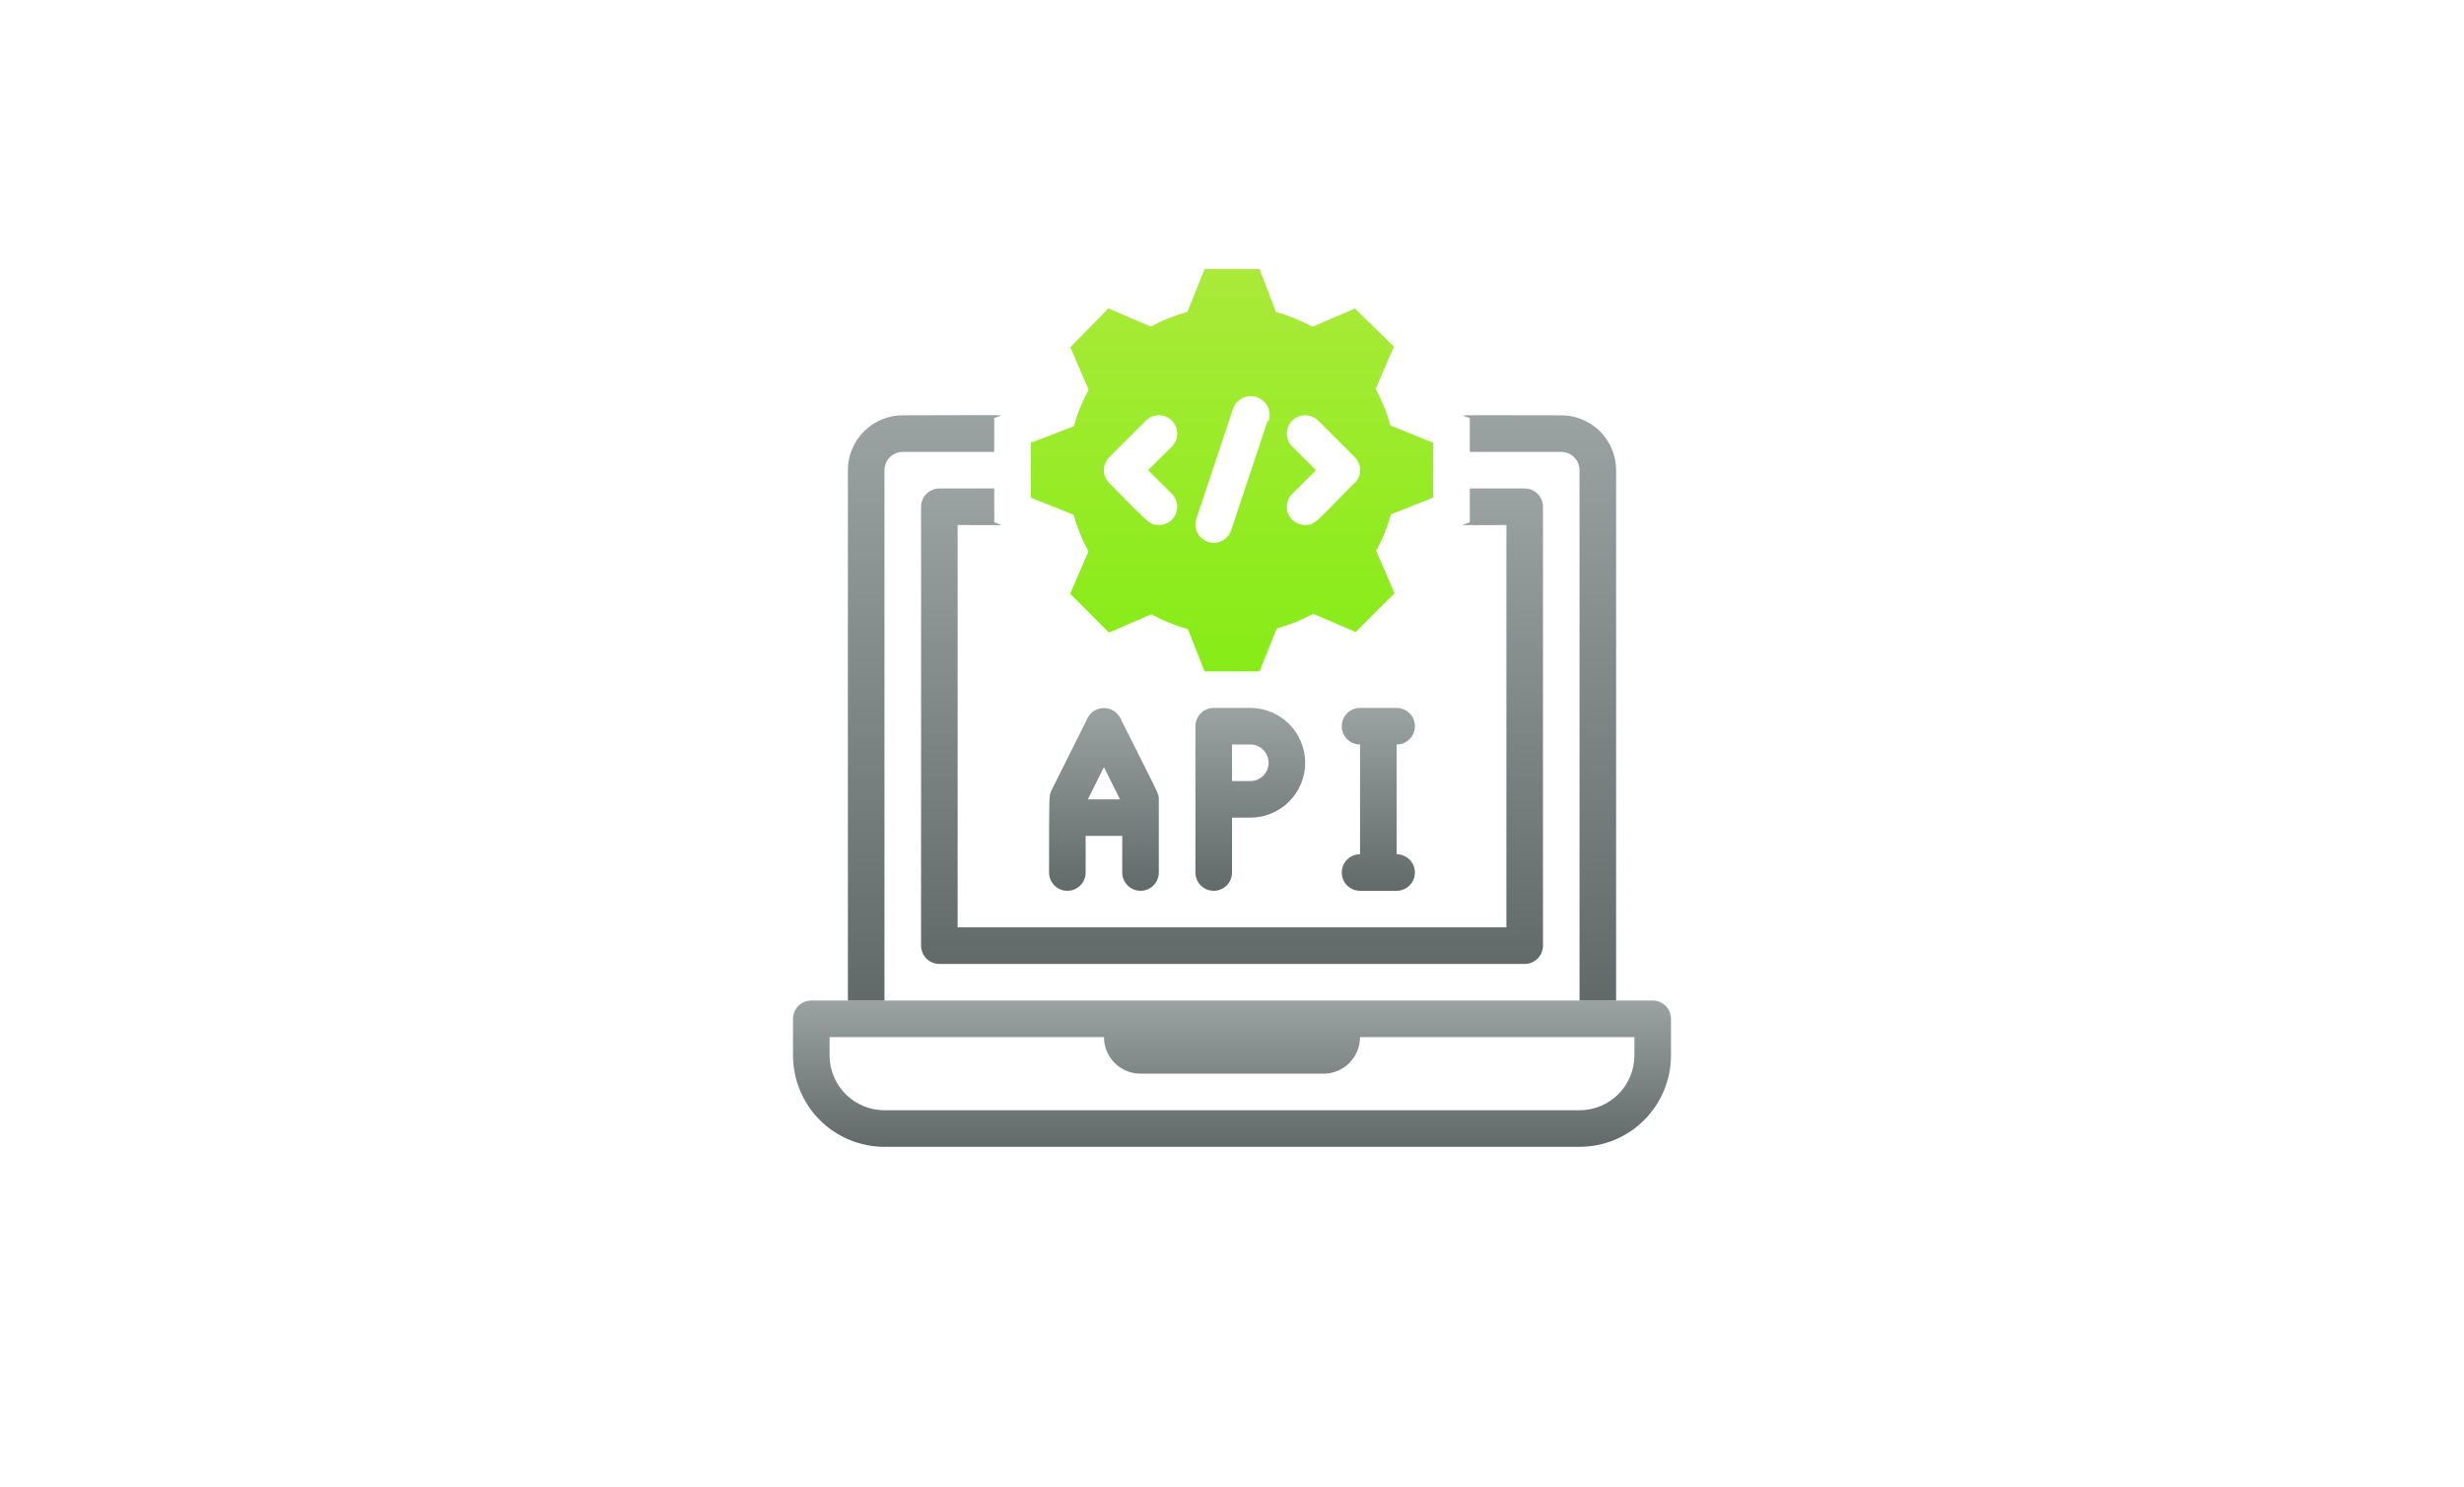 <svg width="174" height="105" viewBox="0 0 174 105" fill="none" xmlns="http://www.w3.org/2000/svg">
<rect width="174" height="105" fill="white"/>
<g clip-path="url(#clip0)">
<path d="M116.708 70.667H57.292C56.949 70.667 56.621 70.803 56.378 71.045C56.136 71.287 56 71.616 56 71.958V74.542C56 75.39 56.167 76.23 56.492 77.013C56.816 77.797 57.292 78.509 57.892 79.109C58.491 79.708 59.203 80.184 59.987 80.508C60.77 80.833 61.61 81 62.458 81H111.542C112.39 81 113.23 80.833 114.013 80.508C114.797 80.184 115.509 79.708 116.108 79.109C116.708 78.509 117.184 77.797 117.508 77.013C117.833 76.23 118 75.39 118 74.542V71.958C118 71.616 117.864 71.287 117.622 71.045C117.379 70.803 117.051 70.667 116.708 70.667ZM115.417 74.542C115.417 75.57 115.008 76.555 114.282 77.282C113.555 78.008 112.569 78.417 111.542 78.417H62.458C61.431 78.417 60.445 78.008 59.718 77.282C58.992 76.555 58.583 75.57 58.583 74.542V73.25H77.958C77.958 73.935 78.231 74.592 78.715 75.077C79.199 75.561 79.856 75.833 80.542 75.833H93.458C94.144 75.833 94.801 75.561 95.285 75.077C95.769 74.592 96.042 73.935 96.042 73.25H115.417V74.542Z" fill="url(#paint0_linear)"/>
<path d="M110.25 29.333C101.932 29.333 103.107 29.256 103.792 29.527V31.917H110.25C110.593 31.917 110.921 32.053 111.163 32.295C111.406 32.537 111.542 32.866 111.542 33.208V70.667H114.125V33.208C114.125 32.181 113.717 31.195 112.99 30.468C112.263 29.742 111.278 29.333 110.25 29.333ZM59.875 33.208V70.667H62.458V33.208C62.458 32.866 62.594 32.537 62.837 32.295C63.079 32.053 63.407 31.917 63.75 31.917H70.208V29.527C70.945 29.23 71.875 29.333 63.75 29.333C62.722 29.333 61.737 29.742 61.01 30.468C60.283 31.195 59.875 32.181 59.875 33.208Z" fill="url(#paint1_linear)"/>
<path d="M107.668 34.5H103.793V36.89C103.108 37.161 102.618 37.083 106.376 37.083V65.5H67.626V37.083C71.501 37.083 70.843 37.148 70.21 36.89V34.5H66.335C65.992 34.5 65.664 34.636 65.421 34.878C65.179 35.121 65.043 35.449 65.043 35.792V66.792C65.043 67.134 65.179 67.463 65.421 67.705C65.664 67.947 65.992 68.083 66.335 68.083H107.668C108.011 68.083 108.339 67.947 108.581 67.705C108.824 67.463 108.96 67.134 108.96 66.792V35.792C108.96 35.449 108.824 35.121 108.581 34.878C108.339 34.636 108.011 34.5 107.668 34.5Z" fill="url(#paint2_linear)"/>
<path d="M88.293 50H85.71C85.367 50 85.038 50.136 84.796 50.378C84.554 50.621 84.418 50.949 84.418 51.292V61.625C84.418 61.968 84.554 62.296 84.796 62.538C85.038 62.781 85.367 62.917 85.71 62.917C86.052 62.917 86.381 62.781 86.623 62.538C86.865 62.296 87.001 61.968 87.001 61.625V57.75H88.293C89.321 57.75 90.306 57.342 91.033 56.615C91.76 55.888 92.168 54.903 92.168 53.875C92.168 52.847 91.76 51.862 91.033 51.135C90.306 50.408 89.321 50 88.293 50ZM88.293 55.167H87.001V52.583H88.293C88.635 52.583 88.964 52.719 89.206 52.962C89.449 53.204 89.585 53.532 89.585 53.875C89.585 54.218 89.449 54.546 89.206 54.788C88.964 55.031 88.635 55.167 88.293 55.167Z" fill="url(#paint3_linear)"/>
<path d="M79.107 50.71C78.998 50.499 78.834 50.321 78.631 50.197C78.428 50.073 78.195 50.008 77.957 50.008C77.719 50.008 77.486 50.073 77.283 50.197C77.081 50.321 76.916 50.499 76.807 50.71L74.224 55.877C74.082 56.252 74.082 56.058 74.082 61.625C74.082 61.967 74.218 62.296 74.46 62.538C74.703 62.781 75.031 62.916 75.374 62.916C75.716 62.916 76.045 62.781 76.287 62.538C76.529 62.296 76.665 61.967 76.665 61.625V59.041H79.249V61.625C79.249 61.967 79.385 62.296 79.627 62.538C79.869 62.781 80.198 62.916 80.54 62.916C80.883 62.916 81.211 62.781 81.454 62.538C81.696 62.296 81.832 61.967 81.832 61.625V56.458C81.832 56.019 81.897 56.29 79.107 50.71ZM77.957 54.185L79.094 56.458H76.82L77.957 54.185Z" fill="url(#paint4_linear)"/>
<path d="M98.625 60.333V52.583C98.968 52.583 99.296 52.447 99.538 52.205C99.781 51.963 99.917 51.634 99.917 51.292C99.917 50.949 99.781 50.621 99.538 50.378C99.296 50.136 98.968 50 98.625 50H96.042C95.699 50 95.371 50.136 95.128 50.378C94.886 50.621 94.75 50.949 94.75 51.292C94.75 51.634 94.886 51.963 95.128 52.205C95.371 52.447 95.699 52.583 96.042 52.583V60.333C95.699 60.333 95.371 60.469 95.128 60.712C94.886 60.954 94.75 61.282 94.75 61.625C94.75 61.968 94.886 62.296 95.128 62.538C95.371 62.781 95.699 62.917 96.042 62.917H98.625C98.968 62.917 99.296 62.781 99.538 62.538C99.781 62.296 99.917 61.968 99.917 61.625C99.917 61.282 99.781 60.954 99.538 60.712C99.296 60.469 98.968 60.333 98.625 60.333Z" fill="url(#paint5_linear)"/>
<path d="M101.21 35.146V31.271L98.187 30.057C97.939 29.158 97.588 28.291 97.141 27.473L98.433 24.477L95.681 21.79L92.685 23.082C91.867 22.635 91 22.284 90.101 22.035L88.939 19H85.064L83.85 22.023C82.951 22.271 82.084 22.622 81.266 23.069L78.27 21.777L75.583 24.528L76.875 27.525C76.428 28.343 76.077 29.21 75.828 30.108L72.793 31.271V35.146L75.816 36.36C76.064 37.258 76.415 38.125 76.862 38.943L75.57 41.94L78.308 44.678L81.305 43.387C82.123 43.834 82.99 44.184 83.888 44.433L85.064 47.417H88.939L90.153 44.394C91.051 44.146 91.918 43.795 92.736 43.348L95.733 44.64L98.471 41.901L97.18 38.905C97.626 38.087 97.977 37.22 98.226 36.321L101.21 35.146ZM82.752 34.875C82.934 35.055 83.058 35.286 83.109 35.538C83.159 35.789 83.133 36.05 83.035 36.287C82.937 36.524 82.77 36.726 82.556 36.868C82.342 37.01 82.091 37.085 81.835 37.083C81.124 37.083 81.085 36.877 78.334 34.125C78.213 34.005 78.117 33.862 78.052 33.705C77.986 33.548 77.952 33.379 77.952 33.208C77.952 33.038 77.986 32.869 78.052 32.712C78.117 32.554 78.213 32.411 78.334 32.291L80.918 29.708C81.038 29.587 81.181 29.492 81.338 29.427C81.496 29.362 81.664 29.328 81.835 29.328C82.005 29.328 82.174 29.362 82.331 29.427C82.488 29.492 82.631 29.587 82.752 29.708C82.872 29.828 82.968 29.971 83.033 30.129C83.098 30.286 83.132 30.455 83.132 30.625C83.132 30.795 83.098 30.964 83.033 31.121C82.968 31.279 82.872 31.422 82.752 31.542L81.073 33.208L82.752 34.875ZM89.52 29.708L86.937 37.458C86.827 37.783 86.593 38.052 86.285 38.205C85.977 38.357 85.622 38.381 85.296 38.272C84.971 38.162 84.702 37.928 84.55 37.62C84.397 37.312 84.373 36.957 84.483 36.631L87.066 28.881C87.181 28.547 87.423 28.273 87.741 28.117C88.058 27.962 88.424 27.94 88.758 28.055C89.092 28.169 89.367 28.412 89.522 28.729C89.677 29.047 89.699 29.413 89.585 29.747L89.52 29.708ZM95.668 34.087C92.93 36.864 92.878 37.083 92.168 37.083C91.911 37.085 91.66 37.01 91.446 36.868C91.233 36.726 91.066 36.524 90.968 36.287C90.869 36.05 90.844 35.789 90.894 35.538C90.945 35.286 91.069 35.055 91.251 34.875L92.93 33.208L91.251 31.542C91.13 31.422 91.035 31.279 90.97 31.121C90.905 30.964 90.871 30.795 90.871 30.625C90.871 30.281 91.008 29.951 91.251 29.708C91.494 29.465 91.824 29.328 92.168 29.328C92.338 29.328 92.507 29.362 92.664 29.427C92.822 29.492 92.965 29.587 93.085 29.708L95.668 32.291C95.79 32.411 95.885 32.554 95.951 32.712C96.017 32.869 96.05 33.038 96.05 33.208C96.05 33.379 96.017 33.548 95.951 33.705C95.885 33.862 95.79 34.005 95.668 34.125V34.087Z" fill="url(#paint6_linear)"/>
</g>
<defs>
<linearGradient id="paint0_linear" x1="87" y1="70.667" x2="87" y2="81" gradientUnits="userSpaceOnUse">
<stop stop-color="#9BA3A2"/>
<stop offset="1" stop-color="#626A69"/>
</linearGradient>
<linearGradient id="paint1_linear" x1="87" y1="29.316" x2="87" y2="70.667" gradientUnits="userSpaceOnUse">
<stop stop-color="#9BA3A2"/>
<stop offset="1" stop-color="#626A69"/>
</linearGradient>
<linearGradient id="paint2_linear" x1="87.001" y1="34.5" x2="87.001" y2="68.083" gradientUnits="userSpaceOnUse">
<stop stop-color="#9BA3A2"/>
<stop offset="1" stop-color="#626A69"/>
</linearGradient>
<linearGradient id="paint3_linear" x1="88.293" y1="50" x2="88.293" y2="62.917" gradientUnits="userSpaceOnUse">
<stop stop-color="#9BA3A2"/>
<stop offset="1" stop-color="#626A69"/>
</linearGradient>
<linearGradient id="paint4_linear" x1="77.957" y1="50.008" x2="77.957" y2="62.916" gradientUnits="userSpaceOnUse">
<stop stop-color="#9BA3A2"/>
<stop offset="1" stop-color="#626A69"/>
</linearGradient>
<linearGradient id="paint5_linear" x1="97.333" y1="50" x2="97.333" y2="62.917" gradientUnits="userSpaceOnUse">
<stop stop-color="#9BA3A2"/>
<stop offset="1" stop-color="#626A69"/>
</linearGradient>
<linearGradient id="paint6_linear" x1="87.001" y1="19" x2="87.001" y2="47.417" gradientUnits="userSpaceOnUse">
<stop stop-color="#AAEA39"/>
<stop offset="1" stop-color="#86EC16"/>
</linearGradient>
<clipPath id="clip0">
<rect width="62" height="62" fill="white" transform="translate(56 19)"/>
</clipPath>
</defs>
</svg>
